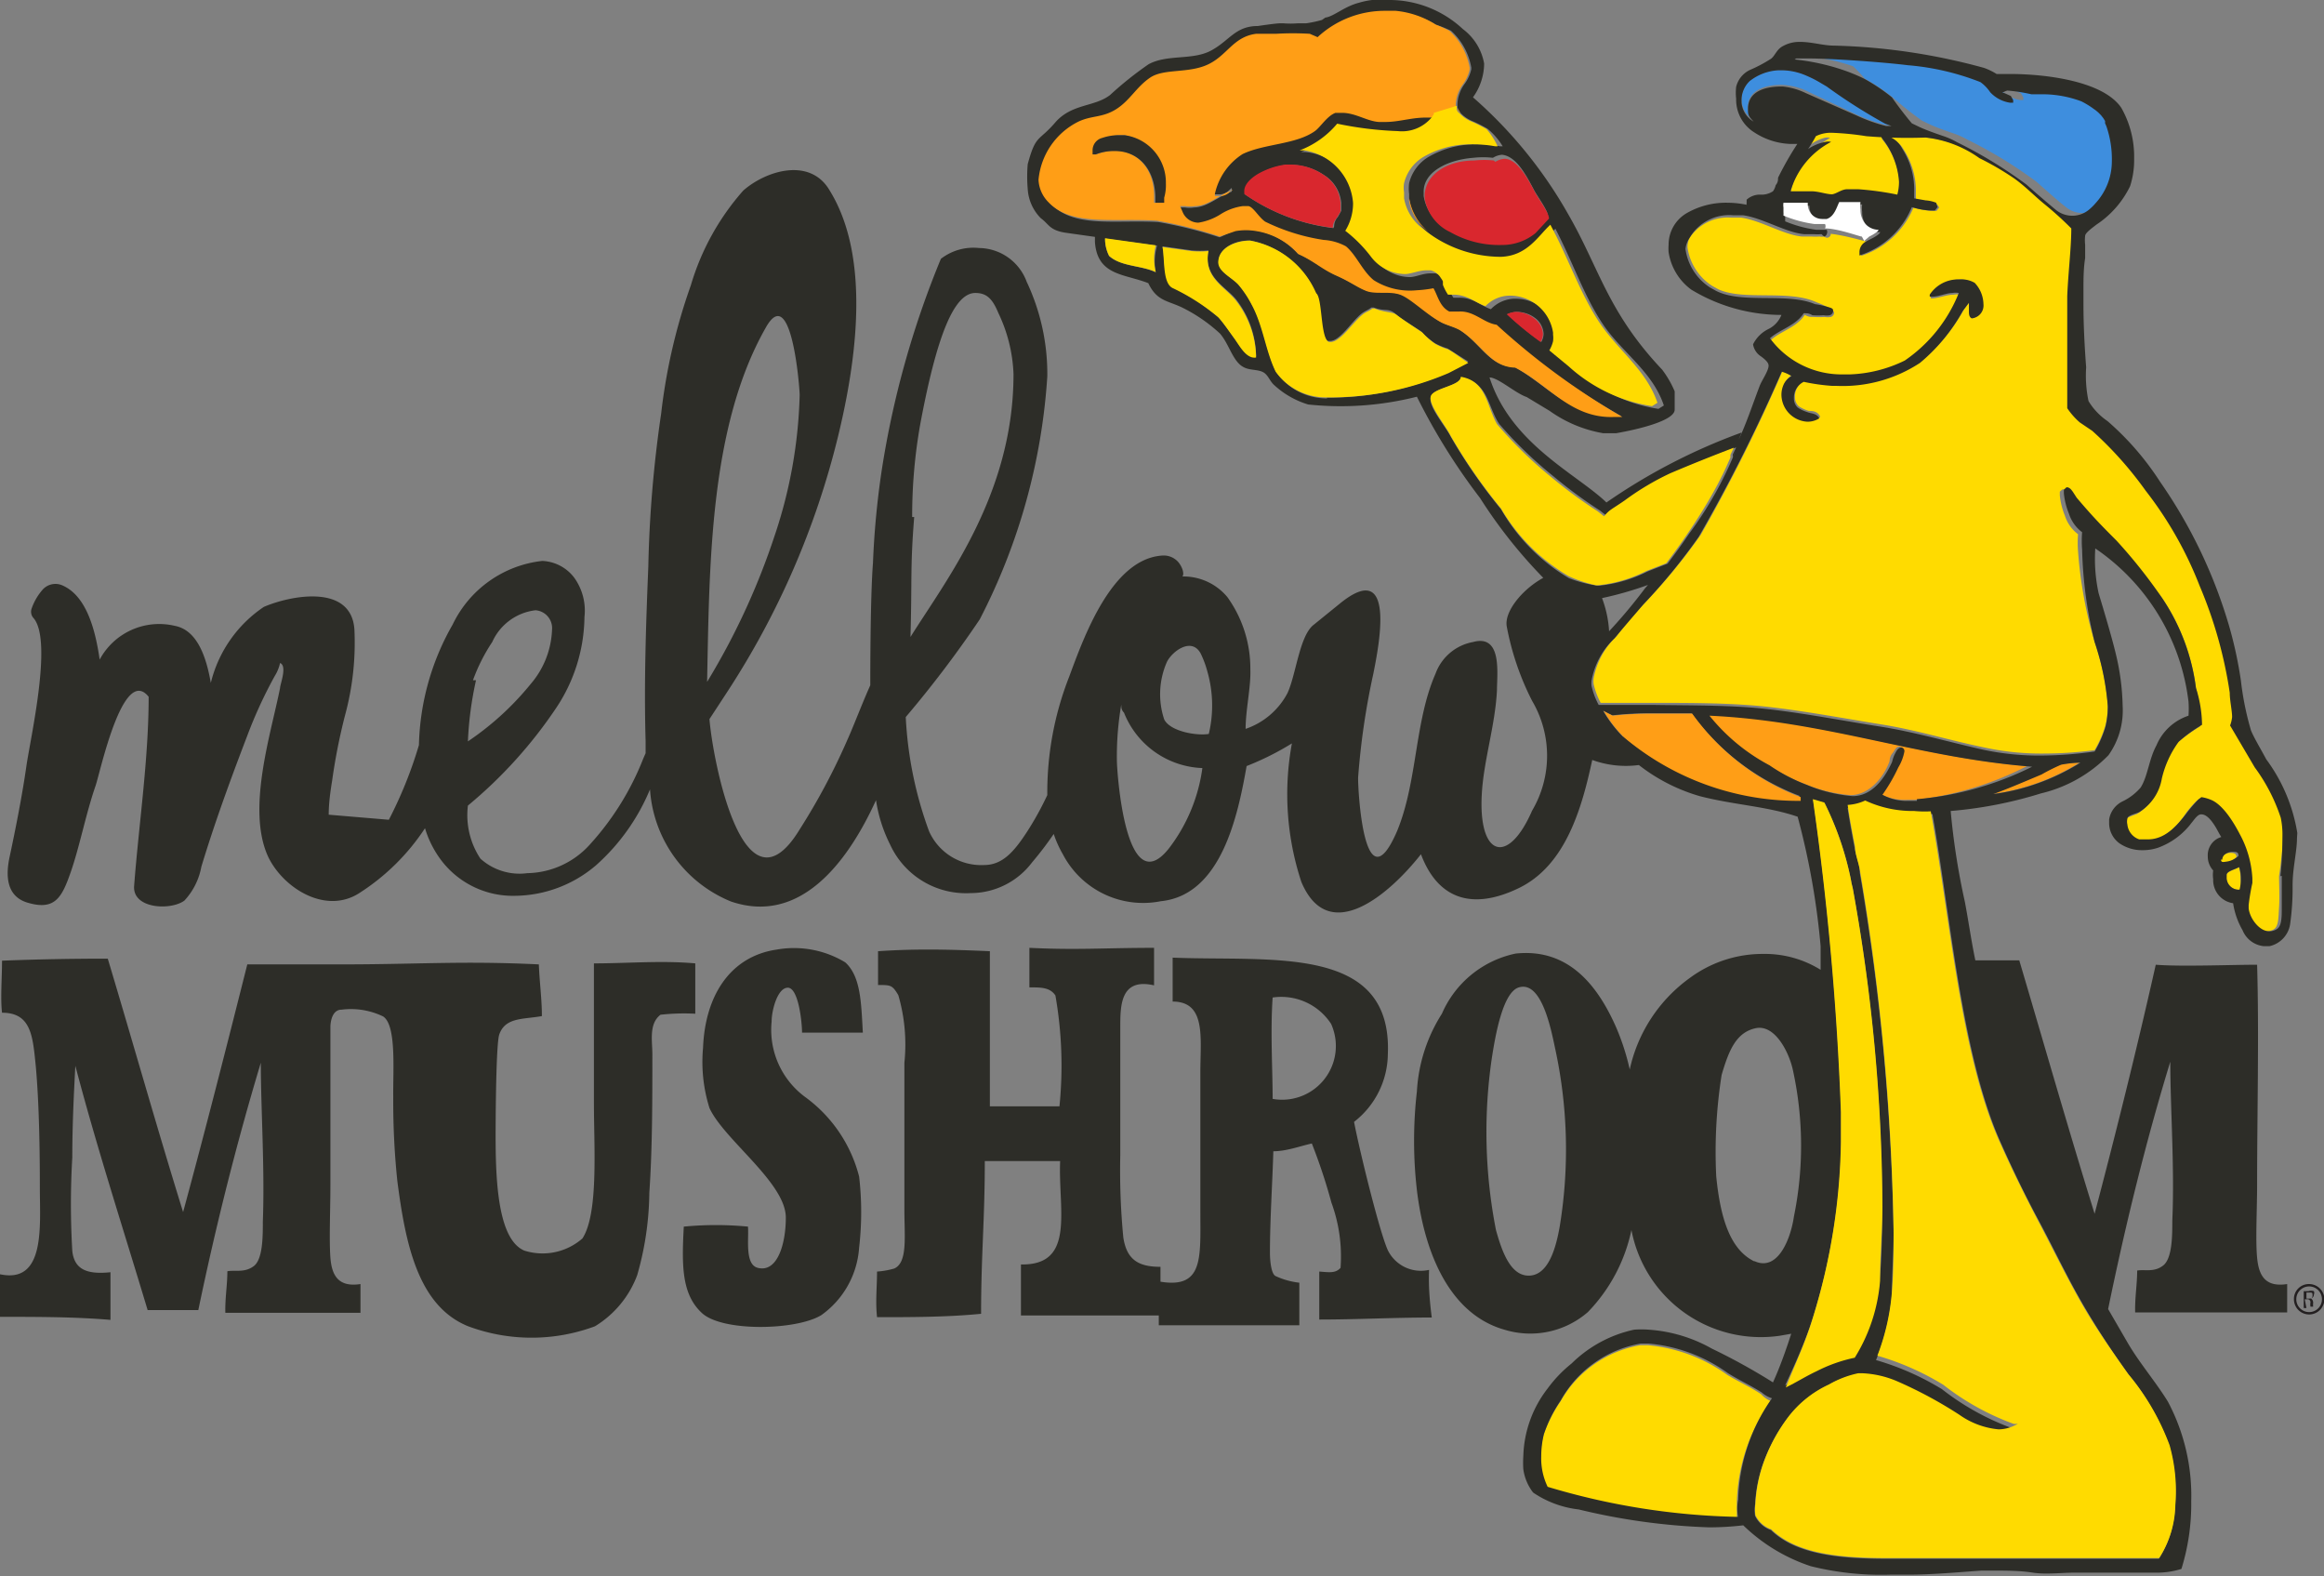 <?xml version="1.0" encoding="UTF-8"?> <svg xmlns="http://www.w3.org/2000/svg" viewBox="0 0 68.79 46.65"><rect x="0" y="0" width="68.79" height="46.65" fill="#808080" stroke="none"/><defs><style>.cls-1{fill:none;}.cls-2{fill:#2d2d28;}.cls-3{fill:#ff9e16;}.cls-4{fill:#ffdb00;}.cls-5{fill:#3e8ede;}.cls-6{fill:#fff;}.cls-7{fill:#d9272e;}.cls-8{fill:#231f20;}</style></defs><title>Asset 1</title><g id="Layer_2" data-name="Layer 2"><g id="Nav_Menu" data-name="Nav Menu"><path class="cls-1" d="M47.32,17.34h0a4.1,4.1,0,0,0,1.42-.42A4.11,4.11,0,0,1,47.32,17.34Z"></path><path class="cls-1" d="M37.77,11c-.3-.62-.36-1.37-.72-2C37.41,9.64,37.47,10.4,37.77,11Z"></path><path class="cls-1" d="M37.05,9a3.08,3.08,0,0,0-.39-.58A3.1,3.1,0,0,1,37.05,9Z"></path><path class="cls-1" d="M48.78,17.31a10.2,10.2,0,0,1-1.36.39,3.31,3.31,0,0,1,.21,1A15.39,15.39,0,0,0,48.7,17.4Z"></path><path class="cls-1" d="M46,10.47l.58.46L46,10.46Z"></path><path class="cls-1" d="M51.26,13.52l.1-.21,0,0h0l0,0Z"></path><path class="cls-1" d="M50.75,14.56c-.21.38-.47.79-.77,1.24a11,11,0,0,0,1.34-2.38l-.08.18,0-.08h0l0,.08C51.08,13.93,50.91,14.26,50.75,14.56Z"></path><path class="cls-1" d="M48.74,16.91l.59-.23q.35-.46.64-.89-.29.43-.64.89Z"></path><path class="cls-1" d="M41.7,5.74s0,0,0,0v0s0,0,0,0V5.73a1.22,1.22,0,0,1,0-.32.79.79,0,0,0,0,.27Z"></path><path class="cls-1" d="M15.72,20.25a2.61,2.61,0,0,0,.63-1.6.53.53,0,0,0-.49-.58,1.61,1.61,0,0,0-1.28.94,5.25,5.25,0,0,0-.49,1.12,10.29,10.29,0,0,0-.23,1.82A8.5,8.5,0,0,0,15.72,20.25Z"></path><path class="cls-1" d="M30,11.07a4.57,4.57,0,0,0-.42-1.81c-.17-.41-.34-.59-.68-.59-.58,0-1.14,1.25-1.63,3.88a15.49,15.49,0,0,0-.24,2.75c-.11,1.51-.05,1.76-.08,3.54C28,17.16,30.07,14.62,30,11.07Z"></path><path class="cls-1" d="M37.64,29.57c0,.93,0,2.1,0,3a1.59,1.59,0,0,0,1.7-2.17A1.76,1.76,0,0,0,37.64,29.57Z"></path><path class="cls-1" d="M45,29.22c-.49.15-.7,1.45-.8,2.08a15.05,15.05,0,0,0,.12,5.1c.14.64.43,1.38,1,1.35s.78-.83.89-1.47A14.06,14.06,0,0,0,46.08,31C46,30.45,45.68,29,45,29.22Z"></path><path class="cls-1" d="M42.77,8.33l.08.14,0,.06,0-.1A.4.4,0,0,0,42.77,8.33Z"></path><path class="cls-1" d="M23.68,11.69c0-.22-.25-3.36-1-2C21,12.62,21,16.71,21,20.17a20.91,20.91,0,0,0,2-4.33A14.1,14.1,0,0,0,23.68,11.69Z"></path><path class="cls-1" d="M35.56,19.34c-.27-.5-.86-.07-1,.25a2.37,2.37,0,0,0-.08,1.7c.18.36,1,.49,1.32.43a3.64,3.64,0,0,0,0-1.84A2.92,2.92,0,0,0,35.56,19.34Z"></path><path class="cls-1" d="M33.27,21.09c0-.08-.06-.16-.08-.24a9,9,0,0,0-.13,1.67c0,.25.24,4.21,1.53,2.6a5,5,0,0,0,1-2.39A2.6,2.6,0,0,1,33.27,21.09Z"></path><path class="cls-1" d="M61.86,16.14h0Z"></path><path class="cls-1" d="M47.53,20.85h0Z"></path><path class="cls-1" d="M55.18,7.13,55.33,7a1.21,1.21,0,0,0,.23-.14,1.21,1.21,0,0,1-.23.14Z"></path><path class="cls-1" d="M53,31.7c-.13-.52-.5-1.39-1.11-1.24s-.76.67-1,1.38a14.67,14.67,0,0,0-.16,3c.11,1.33.44,2.19,1.13,2.52s1-.63,1.17-1.34A10.46,10.46,0,0,0,53,31.7Z"></path><path class="cls-2" d="M42.3,37.58A1.09,1.09,0,0,1,41.08,37c-.25-.55-.85-3-1-3.8a2.57,2.57,0,0,0,1-2c.14-3.27-3.45-2.74-6.37-2.86,0,.42,0,.79,0,1.3,1,0,.82,1.08.82,2.09,0,1.35,0,2.75,0,4.12s.1,2.29-1.18,2.08c0-.15,0-.29,0-.44-.64,0-1-.2-1.1-.87a20.62,20.62,0,0,1-.09-2.43c0-1.14,0-2.87,0-3.78,0-.65,0-1.48,1-1.25,0-.44,0-.69,0-1.11-1.45,0-2.28.07-3.69,0v1.17c.35,0,.61,0,.77.24a12,12,0,0,1,.12,3.28c-.66,0-1.41,0-2.06,0,0-1.31,0-3.33,0-4.59-1.12-.05-2.15-.08-3.31,0v1c.38,0,.42,0,.6.3a5.22,5.22,0,0,1,.18,2c0,2.16,0,3.59,0,4.37s.1,1.54-.3,1.72a2.41,2.41,0,0,1-.51.09c0,.47-.05.87,0,1.35,1,0,2.07,0,3.08-.1,0-1.73.11-2.78.11-4.52h2.23c-.06,1.45.46,3.09-1.16,3.06,0,.39,0,1,0,1.51,1.35,0,2.8,0,4.08,0,0,.1,0,.2,0,.29,1.42,0,2.93,0,4.16,0,0-.51,0-.77,0-1.26a2.27,2.27,0,0,1-.71-.2c-.13-.08-.16-.48-.16-.69,0-1,.08-2.18.1-3,.39,0,.78-.15,1.14-.23a16.62,16.62,0,0,1,.58,1.75,4.63,4.63,0,0,1,.27,1.93c-.15.17-.35.13-.63.11,0,.51,0,.91,0,1.42,1.12,0,2.21-.06,3.33-.06C42.32,38.52,42.28,38.07,42.3,37.58Zm-4.63-5.06c0-.85-.07-2,0-3a1.76,1.76,0,0,1,1.73.78A1.59,1.59,0,0,1,37.67,32.52Z"></path><path class="cls-2" d="M23.84,32.47a2.47,2.47,0,0,1-1-2.24c0-.32.17-1,.48-1s.42,1,.42,1.33c.5,0,1.3,0,1.8,0-.05-.89-.06-1.66-.52-2.08A2.93,2.93,0,0,0,23,28.1c-1.39.2-2.13,1.37-2.19,2.91A4.55,4.55,0,0,0,21,32.79c.43.94,2.27,2.22,2.26,3.25,0,.75-.24,1.63-.83,1.48-.39-.1-.26-.86-.29-1.22a9.93,9.93,0,0,0-1.9,0c-.06,1.14-.07,2,.54,2.56s2.8.51,3.53.06a2.67,2.67,0,0,0,1.12-2,9.08,9.08,0,0,0,0-2.1A4.19,4.19,0,0,0,23.84,32.47Z"></path><path class="cls-2" d="M20.58,30V28.51c-1-.09-2,0-3,0,0,1.33,0,2.6,0,4.14,0,1.3.14,3.26-.34,4a1.79,1.79,0,0,1-1.72.36c-.78-.33-.85-2.05-.85-3.4,0,0,0-2.71.11-3,.18-.51.71-.44,1.26-.54,0-.5-.07-1-.09-1.53-2.28-.11-3.55,0-5.86,0,0,0-2.77,0-2.77,0C6.7,31,6.08,33.44,5.42,35.87c-.77-2.48-1.48-5-2.23-7.5q-1.61,0-3.13.06c0,.52-.05,1.11,0,1.54l0,0c.87,0,.91.7,1,1.59.1,1.12.12,2.5.12,3.61S1.35,38,0,37.71c0,.45,0,.83,0,1.26,1.12,0,2.21,0,3.27.09V37.65c-.68.07-1.07-.07-1.13-.63a23.52,23.52,0,0,1,0-2.77c0-1,.05-1.94.09-2.71.65,2.47,1.42,4.83,2.14,7.23H5.87q.79-3.8,1.85-7.32c0,1.34.12,3.14.06,4.7,0,.44,0,1.12-.27,1.32s-.54.11-.78.15c0,.41-.07.79-.06,1.23,1.38,0,2.59,0,4,0V38c-.65.1-.85-.25-.89-.78s0-1.42,0-2.17c0-1.46,0-3.11,0-4.67h0s0-.5.33-.5a2.19,2.19,0,0,1,1.23.2c.4.26.29,1.59.3,2.39a22.58,22.58,0,0,0,.12,2.47c.24,1.86.61,3.71,2.1,4.31a5.38,5.38,0,0,0,3.75,0,3,3,0,0,0,1.25-1.51,9.11,9.11,0,0,0,.36-2.44c.09-1.3.09-2.74.09-4.1,0-.39-.11-.9.24-1.17A6.28,6.28,0,0,1,20.58,30Z"></path><path class="cls-3" d="M50.53,21.15a5.72,5.72,0,0,0,1.78,1.47,5.22,5.22,0,0,0,1.11.58,4.42,4.42,0,0,0,1.35.33h0c.58,0,1-.56,1.16-1,0,0,0-.14.08-.23s.1-.2.21-.21h0a.11.11,0,0,1,.08.12,1.42,1.42,0,0,1-.18.47,5.2,5.2,0,0,1-.47.81,1.52,1.52,0,0,0,.79.18h.23a9.42,9.42,0,0,0,3.33-1C56.7,22.4,54,21.31,50.53,21.15Z"></path><path class="cls-3" d="M60.39,22.92c-.42.18-1,.43-1.43.58a6.49,6.49,0,0,0,2.59-.93,3.42,3.42,0,0,0-.57.06A5.67,5.67,0,0,0,60.39,22.92Z"></path><path class="cls-4" d="M52.13,41.26c-.31-.21-.65-.36-1-.57a4.72,4.72,0,0,0-2.36-.88h-.22a3.37,3.37,0,0,0-2.37,1.68,4,4,0,0,0-.5,1,2.79,2.79,0,0,0-.08.66,1.94,1.94,0,0,0,.19.9,20.89,20.89,0,0,0,5.62.87h0c0-.16,0-.31,0-.46a5.45,5.45,0,0,1,1-3A.8.8,0,0,1,52.13,41.26Z"></path><path class="cls-4" d="M47.43,20.86h0Z"></path><path class="cls-4" d="M65.9,25.89l0,.11a.36.36,0,0,0,.37.33h.05a1.34,1.34,0,0,0,0-.31,1.2,1.2,0,0,0-.05-.36C66.12,25.75,65.94,25.78,65.9,25.89Z"></path><path class="cls-4" d="M66.2,25.36h0v0c0-.09-.06-.12-.17-.12a.35.35,0,0,0-.21.06.2.2,0,0,0-.1.17v0c0,.07,0,.08.09.08A.65.65,0,0,0,66.2,25.36Z"></path><path class="cls-5" d="M54.95,3.39a4.83,4.83,0,0,0,.87.31l.16,0-.19-.07a16.34,16.34,0,0,1-1.72-1.08l-.17-.1a3.25,3.25,0,0,0-.43-.22,1.85,1.85,0,0,0-.71-.16h-.12a1.5,1.5,0,0,0-.85.32.78.78,0,0,0-.24.6v0a.72.72,0,0,0,.36.56h0c-.15-.17-.17-.21-.17-.38,0-.47.44-.66,1-.66a2,2,0,0,1,.67.15Z"></path><path class="cls-5" d="M55.2,2.33a5.52,5.52,0,0,1,.82.55,10.85,10.85,0,0,0,.87.69l.25.12h0c.2.09.43.17.69.26a2.23,2.23,0,0,1,.4.18,13.21,13.21,0,0,1,2.05,1.25c.44.39.68.6.86.74a.77.77,0,0,0,1,0,1.62,1.62,0,0,0,.2-.2,1.83,1.83,0,0,0,.47-1.2,3,3,0,0,0-.14-1h0a1,1,0,0,0-.06-.15h0l0-.07-.05-.08h0l-.07-.09h0l-.08-.08,0,0-.07-.06h0l-.07-.05,0,0a2.49,2.49,0,0,0-.36-.22,3.28,3.28,0,0,0-1.11-.21h0l-.37,0h0a5.24,5.24,0,0,0-.71-.11h0a.39.39,0,0,0-.15.07h0l.05,0,.2.09.07.12,0,.08-.09,0h0a1,1,0,0,1-.59-.31,1.17,1.17,0,0,0-.29-.3,7.53,7.53,0,0,0-2.15-.5c-.82-.11-2.32-.2-2.93-.2h-.13l-.24,0-.05,0a6.48,6.48,0,0,1,1.43.31A5.07,5.07,0,0,1,55.2,2.33Z"></path><path d="M47.53,20.85h0Z"></path><path d="M47.41,20.86h0Z"></path><path class="cls-4" d="M66.79,22.7l-.73-1.24a1,1,0,0,0,.06-.25c0-.19,0-.49-.07-.72a12.94,12.94,0,0,0-.87-3.16,11.16,11.16,0,0,0-1.6-2.82A10.88,10.88,0,0,0,62,12.75l-.37-.25a2.14,2.14,0,0,1-.37-.42c0-.11-.06-2.45,0-3.32,0-.71.09-1.43.12-2A10.18,10.18,0,0,0,60.52,6c-.3-.25-.58-.54-.9-.76a8.51,8.51,0,0,0-1-.58A3.37,3.37,0,0,0,57,4.07a14.63,14.63,0,0,1-1.72-.15,8.37,8.37,0,0,0-1-.1,1,1,0,0,0-.49.1,4,4,0,0,1-.23.38A1.33,1.33,0,0,1,54,4.08a.33.33,0,0,1,.17,0l.06,0-.06,0A2.4,2.4,0,0,0,53,5.7h.11l.5,0h0c.22,0,.45.1.62.09h0c.14,0,.28-.11.45-.15l.32,0a8.68,8.68,0,0,1,1.18.17,1.44,1.44,0,0,0,.05-.38,2.29,2.29,0,0,0-.52-1.31l0-.07h.08a.74.74,0,0,1,.56.38,2.25,2.25,0,0,1,.36,1.28c0,.07,0,.13,0,.2l.34.06a1,1,0,0,1,.29.08l.06.09h0l-.08.1-.14,0a2.2,2.2,0,0,1-.54-.1,2.51,2.51,0,0,1-1.55,1.43h0v0l0-.11a.35.35,0,0,1,.19-.3s-.69-.2-1.09-.24A.11.11,0,0,1,54,7a.36.36,0,0,1-.14,0,1.77,1.77,0,0,1-.24,0h-.28c-.55-.05-1.22-.48-1.81-.56l-.3,0A1.35,1.35,0,0,0,50,7.06a.68.68,0,0,0-.05.26,1.62,1.62,0,0,0,.73,1.14l.18.1c.76.35,2.09,0,2.92.39a2.69,2.69,0,0,1,.44.21s.07.05.07.1h0a.14.14,0,0,1-.1.12.5.5,0,0,1-.18,0,2.5,2.5,0,0,1-.33,0c-.1,0-.14,0-.26-.06-.24.37-.71.48-1,.74a2.64,2.64,0,0,0,2.15,1.07h.21a4,4,0,0,0,1.63-.41,4.39,4.39,0,0,0,1.6-2,.47.47,0,0,0-.18,0c-.19,0-.41.09-.61.11h-.07l0-.06A1,1,0,0,1,58,8.27a.77.77,0,0,1,.41.11h0a.94.94,0,0,1,.26.63.38.38,0,0,1-.28.41h0c-.07,0-.08-.13-.08-.21s0-.15,0-.21V8.92h0l-.18.24a5.41,5.41,0,0,1-1.27,1.54l0,0a4.16,4.16,0,0,1-2.46.68h-.13a5.89,5.89,0,0,1-.85-.12.52.52,0,0,0-.29.48.37.37,0,0,0,.11.28,1.09,1.09,0,0,0,.3.14c.09,0,.27,0,.34.18v0l0,0a.64.64,0,0,1-.35.1.81.81,0,0,1-.77-.8.73.73,0,0,1,.08-.33.58.58,0,0,1,.22-.22,1.21,1.21,0,0,0-.29-.13,48.93,48.93,0,0,1-2.43,4.87,17.63,17.63,0,0,1-1.64,2c-.28.3-.57.62-.85,1a2.28,2.28,0,0,0-.68,1.25.73.73,0,0,0,0,.16,2.2,2.2,0,0,0,.21.56h.43c.36,0,.7,0,1.06,0h.09c1.12,0,2.37,0,3.47.13s2.21.34,3.27.51,2,.47,3.08.69a7.89,7.89,0,0,0,1.69.17A11.8,11.8,0,0,0,62,22.2a3.21,3.21,0,0,0,.32-.73,2.48,2.48,0,0,0,.07-.61A7.76,7.76,0,0,0,62,19a12.64,12.64,0,0,1-.49-2.68,3.29,3.29,0,0,1,0-.51,1.11,1.11,0,0,1-.39-.55,2.14,2.14,0,0,1-.15-.6l0-.11.08-.07h0c.08,0,.13.08.19.14l.11.17c.46.54.67.75,1.18,1.27A15.35,15.35,0,0,1,64,17.7,6.15,6.15,0,0,1,65,20.36a3.7,3.7,0,0,1,.12,1.14v0h0a4.39,4.39,0,0,0-.69.5,3,3,0,0,0-.5,1.09,1.45,1.45,0,0,1-.68,1c-.16.06-.3.1-.34.19a.37.37,0,0,0,0,.17.52.52,0,0,0,.35.44l.24,0c.58,0,1-.51,1.22-.85,0,0,.18-.23.29-.33l.09-.07h0a1.19,1.19,0,0,1,.33.1c.36.14.67.7.81,1A3.07,3.07,0,0,1,66.59,26v.13a6.36,6.36,0,0,0-.11.65v.1c0,.29.3.68.61.68a.43.43,0,0,0,.2-.05c.16-.08.15-.35.17-.66s0-.67,0-.93a11.37,11.37,0,0,0,.12-1.22,2.41,2.41,0,0,0-.05-.52A5.28,5.28,0,0,0,66.79,22.7Z"></path><path class="cls-2" d="M68,24.65a5,5,0,0,0-.92-2.18c-.13-.25-.35-.61-.45-.85a8.7,8.7,0,0,1-.3-1.48A12.41,12.41,0,0,0,66,18.59a14.65,14.65,0,0,0-2.06-4.33,8.39,8.39,0,0,0-1.56-1.8,1.91,1.91,0,0,1-.56-.59,3.65,3.65,0,0,1-.07-1c-.05-.65-.08-1.29-.08-1.84,0-.18,0-.36,0-.54s0-.55.05-.85c0-.05,0-.11,0-.17s0-.16,0-.23a1.09,1.09,0,0,1,0-.26c0-.09.23-.25.33-.33a2.85,2.85,0,0,0,1-1.14,2.49,2.49,0,0,0,.12-.81,2.92,2.92,0,0,0-.38-1.51c-.55-.81-2.3-1-3.28-1H59.1a1.92,1.92,0,0,0-.37-.18,18.36,18.36,0,0,0-4.44-.66c-.32,0-.66-.11-1-.11a1,1,0,0,0-.56.15c-.15.1-.2.27-.31.35a4.2,4.2,0,0,1-.6.32.75.75,0,0,0-.43.51,1.48,1.48,0,0,0,0,.35,1.14,1.14,0,0,0,.54,1A2.08,2.08,0,0,0,53,4.26h.2a9.41,9.41,0,0,0-.57,1c0,.06,0,.14-.07.22a.49.49,0,0,1-.08.18.61.61,0,0,1-.37.1.58.58,0,0,0-.41.15V6a.17.17,0,0,0,0,.06A2.88,2.88,0,0,0,51.14,6a2.32,2.32,0,0,0-1.2.3,1.08,1.08,0,0,0-.55.95,1.41,1.41,0,0,0,0,.21,1.69,1.69,0,0,0,.67,1.11,5.16,5.16,0,0,0,2.67.75.79.79,0,0,1-.37.41,1,1,0,0,0-.47.46h0a.52.52,0,0,0,.24.36c.12.09.22.18.22.27h0c0,.15-.19.42-.26.59-.21.55-.4,1.13-.63,1.61l.09-.22a17.49,17.49,0,0,0-4,2.07c-.87-.84-2.83-1.73-3.46-3.7.25,0,.77.47,1.1.58l.68.41a3.84,3.84,0,0,0,1.58.66c.11,0,.28,0,.39,0,.69-.12,1.74-.38,1.73-.7,0-.08,0-.16,0-.54a3,3,0,0,0-.37-.64c-1.61-1.7-1.86-3-2.77-4.58a13.23,13.23,0,0,0-2.83-3.48,1.73,1.73,0,0,0,.33-1A1.63,1.63,0,0,0,43.3.86,3.19,3.19,0,0,0,41.16,0a2.29,2.29,0,0,0-.93.08c-.44.11-.75.41-1,.44l-.1.07a3.51,3.51,0,0,1-.47.1l0,0,0,0-.25,0a2.72,2.72,0,0,1-.42,0h-.1c-.13,0-.66.08-.66.08-.67,0-.84.44-1.39.73S34.56,1.6,34,1.9a10.33,10.33,0,0,0-1.14.91c-.46.36-1.14.25-1.63.82s-.57.34-.81,1.23a4.35,4.35,0,0,0,0,.73,1.34,1.34,0,0,0,.39.87c.24.17.25.36.75.43l.85.12s0,.1,0,.15c.07,1,.87.94,1.58,1.22.25.53.56.51,1,.72a4.72,4.72,0,0,1,1.12.77c.28.32.38.84.71,1,.17.09.4.06.56.14s.2.27.34.39a2.59,2.59,0,0,0,1,.57,9.18,9.18,0,0,0,3.22-.23,18.44,18.44,0,0,0,1.87,3,14.55,14.55,0,0,0,1.87,2.36c-.62.34-1.16,1-1.08,1.44a8.1,8.1,0,0,0,.75,2.2,3.2,3.2,0,0,1,0,3.25c-.71,1.63-1.59,1.37-1.49-.47.05-1,.4-2.05.45-3.1,0-.49.16-1.66-.71-1.42a1.46,1.46,0,0,0-1.11.94c-.62,1.41-.53,3.17-1.13,4.64-1,2.33-1.17-1.31-1.16-1.57a21.81,21.81,0,0,1,.45-3.07c.15-.76.71-3.47-1-2.07l-.79.64c-.4.35-.5,1.46-.75,2a2.2,2.2,0,0,1-1.24,1.06c0-.57.16-1.24.14-1.76a3.62,3.62,0,0,0-.68-2.14A1.69,1.69,0,0,0,35,17.06h0c.06-.08,0-.27-.11-.41a.57.57,0,0,0-.47-.21c-1.51.08-2.34,2.42-2.77,3.58A9.36,9.36,0,0,0,31,23.53a9.11,9.11,0,0,1-.59,1.07c-.42.65-.76,1-1.29,1a1.69,1.69,0,0,1-1.62-1,11.4,11.4,0,0,1-.69-3.38A32.51,32.51,0,0,0,29,18.33a18.15,18.15,0,0,0,2-7.19,6.38,6.38,0,0,0-.61-2.8,1.52,1.52,0,0,0-1.41-1,1.57,1.57,0,0,0-1.13.32,27.25,27.25,0,0,0-1.75,6.25,25,25,0,0,0-.26,2.75c-.08,1-.08,3.32-.08,3.62-.23.51-.49,1.2-.68,1.62a19.11,19.11,0,0,1-1.4,2.63C22,27.31,21.09,22.44,21,21.28l.19-.29.34-.52a24.37,24.37,0,0,0,3.27-7.53c.53-2.17,1-5.29-.24-7.3-.58-1-1.89-.59-2.56,0a7.37,7.37,0,0,0-1.55,2.8,17.13,17.13,0,0,0-.88,3.8,36.1,36.1,0,0,0-.38,4.52c-.07,1.73-.13,3.44-.08,5.17,0,.12,0,.24,0,.36l-.07.16a8.23,8.23,0,0,1-1.56,2.52,2.55,2.55,0,0,1-1.87.87,1.73,1.73,0,0,1-1.39-.43,2.33,2.33,0,0,1-.37-1.57,13.52,13.52,0,0,0,2.62-2.9,4.94,4.94,0,0,0,.83-2.68A1.67,1.67,0,0,0,17,17.1a1.25,1.25,0,0,0-.95-.5,3.35,3.35,0,0,0-2.65,1.88,7.52,7.52,0,0,0-1,3.57,12.53,12.53,0,0,1-.89,2.21l-1.78-.15c0-.34.05-.69.1-1a17.47,17.47,0,0,1,.38-1.93,8.2,8.2,0,0,0,.28-2.56c-.1-1.35-1.89-1-2.68-.66a3.79,3.79,0,0,0-1.57,2.25c-.14-.81-.42-1.57-1.07-1.69a2,2,0,0,0-2.22,1c-.13-.91-.4-1.88-1.09-2.19a.51.51,0,0,0-.58.1A1.66,1.66,0,0,0,.94,18,.28.28,0,0,0,1,18.3c.56.68-.1,3.54-.22,4.38s-.31,1.81-.5,2.7c-.11.53-.1,1.16.56,1.34.8.23,1-.18,1.26-.93s.44-1.7.73-2.54c.14-.41.81-3.58,1.57-2.63h0c0,1.85-.29,3.76-.43,5.6-.05.68,1.09.73,1.49.43a2,2,0,0,0,.5-1c.4-1.32.87-2.6,1.36-3.88a13.4,13.4,0,0,1,.81-1.76,1.22,1.22,0,0,0,.16-.39l0,0c.22.09,0,.63,0,.74-.27,1.36-1,3.6-.35,5,.45.93,1.71,1.72,2.71,1.06a6.53,6.53,0,0,0,1.93-1.91,3,3,0,0,0,.52,1,2.66,2.66,0,0,0,2.15,1,3.74,3.74,0,0,0,2.4-.91,6.16,6.16,0,0,0,1.59-2.24,3.86,3.86,0,0,0,2.4,3.32c2,.68,3.41-1.07,4.29-3A4.35,4.35,0,0,0,26.35,25a2.47,2.47,0,0,0,2.38,1.43,2.28,2.28,0,0,0,1.82-.91,9.83,9.83,0,0,0,.64-.84,3.22,3.22,0,0,0,.27.6,2.68,2.68,0,0,0,2.9,1.39c1.79-.18,2.28-2.53,2.54-4A8.3,8.3,0,0,0,38.24,22a8.28,8.28,0,0,0,.28,4.1c.8,1.9,2.58.4,3.54-.82.5,1.33,1.52,1.67,2.9,1s1.86-2.35,2.17-3.79a2.91,2.91,0,0,0,1.38.15,5.33,5.33,0,0,0,1.8.92c1,.26,2,.3,2.9.61A22.19,22.19,0,0,1,53.89,28c0,.21,0,.45,0,.7a3.13,3.13,0,0,0-1.7-.47,3.63,3.63,0,0,0-2.17.71,4.52,4.52,0,0,0-1.78,2.71,6.94,6.94,0,0,0-.43-1.31c-.52-1.15-1.37-2.29-2.95-2.12A3.06,3.06,0,0,0,42.68,30a4.76,4.76,0,0,0-.74,2.3,12.78,12.78,0,0,0,0,2.92c.23,1.92,1,3.68,2.59,4.13A2.6,2.6,0,0,0,47,38.83a4.94,4.94,0,0,0,1.29-2.43,3.9,3.9,0,0,0,4.39,3.13l.34-.06c-.16.5-.34,1-.54,1.44a18.25,18.25,0,0,0-1.81-1,4.4,4.4,0,0,0-1.87-.56,2.76,2.76,0,0,0-.43,0,3.76,3.76,0,0,0-1.85,1,3.86,3.86,0,0,0-.71.74,3.41,3.41,0,0,0-.72,2,3,3,0,0,0,0,.39,1.45,1.45,0,0,0,.29.69,3,3,0,0,0,1.35.5,18.94,18.94,0,0,0,3.87.53,8.83,8.83,0,0,0,1-.06,5.22,5.22,0,0,0,2,1.21,8.62,8.62,0,0,0,2.34.25h.54c.71,0,1.46-.07,2.17-.12H59c.38,0,.78,0,1.17.06s.84,0,1.26,0h2.34a2.44,2.44,0,0,0,.8-.11h0v0a6.46,6.46,0,0,0,.29-2,5.94,5.94,0,0,0-.69-2.95c-.37-.6-.84-1.14-1.19-1.74l-.58-1h0c.52-2.53,1.13-5,1.84-7.32,0,1.34.13,3.14.06,4.7,0,.44,0,1.12-.27,1.33s-.54.11-.77.15c0,.41-.07.79-.06,1.24,1.38,0,3.13,0,4.5,0V38c-.65.1-.84-.25-.89-.78s0-1.42,0-2.17c0-2.05.06-4.48,0-6.5-.77,0-2.25.06-3,0C63.26,31,62.64,33.49,62,35.92c-.77-2.48-1.49-5-2.23-7.5H58.47c-.12-.57-.2-1.15-.31-1.73A21.11,21.11,0,0,1,57.74,24a12.37,12.37,0,0,0,2.67-.52,4.12,4.12,0,0,0,2-1.13,2.28,2.28,0,0,0,.42-1.46,7.06,7.06,0,0,0-.21-1.57c-.11-.46-.36-1.3-.5-1.76a4.77,4.77,0,0,1-.1-1.33,6.41,6.41,0,0,1,2.76,4.54,3.18,3.18,0,0,1,0,.41,1.56,1.56,0,0,0-.95.88c-.22.4-.26.93-.47,1.25a1.66,1.66,0,0,1-.52.4.72.72,0,0,0-.41.54v.09a.74.74,0,0,0,.31.62,1.18,1.18,0,0,0,.69.2,1.43,1.43,0,0,0,.44-.07,2.16,2.16,0,0,0,1-.74c.07-.08.18-.26.29-.25h0c.13,0,.25.12.36.28s.16.29.23.39a.56.56,0,0,0-.4.57.61.61,0,0,0,.16.42.94.94,0,0,0,0,.26.69.69,0,0,0,.59.71,2.26,2.26,0,0,0,.28.8A.76.76,0,0,0,67,28l.18,0a.79.79,0,0,0,.61-.67,7.56,7.56,0,0,0,.07-1.13c0-.51.13-1,.13-1.39Zm-41-9.35a15.49,15.49,0,0,1,.24-2.75c.49-2.62,1-3.88,1.63-3.88.34,0,.51.18.68.59A4.57,4.57,0,0,1,30,11.07c0,3.56-2,6.1-3.05,7.78C27,17.06,26.94,16.81,27.06,15.3Zm-13,4.83A5.25,5.25,0,0,1,14.57,19a1.61,1.61,0,0,1,1.28-.94.53.53,0,0,1,.49.58,2.61,2.61,0,0,1-.63,1.6,8.5,8.5,0,0,1-1.86,1.7A10.29,10.29,0,0,1,14.09,20.13ZM22.67,9.69c.76-1.35,1,1.79,1,2a14.1,14.1,0,0,1-.74,4.16,20.91,20.91,0,0,1-2,4.33C21,16.71,21,12.62,22.67,9.69ZM34.59,25.12c-1.29,1.6-1.53-2.35-1.53-2.6a9,9,0,0,1,.13-1.67c0,.08,0,.16.08.24a2.6,2.6,0,0,0,2.32,1.64A5,5,0,0,1,34.59,25.12Zm1.19-3.4c-.35.06-1.14-.07-1.32-.43a2.37,2.37,0,0,1,.08-1.7c.15-.31.73-.75,1-.25a2.92,2.92,0,0,1,.2.54A3.64,3.64,0,0,1,35.78,21.72ZM46.17,36.28c-.11.64-.33,1.44-.89,1.47s-.82-.7-1-1.35a15.05,15.05,0,0,1-.12-5.1c.1-.64.32-1.94.8-2.08.67-.2.95,1.23,1.07,1.8A14.06,14.06,0,0,1,46.17,36.28Zm7-34.55.24,0h.13c.61,0,2.12.1,2.93.2a7.53,7.53,0,0,1,2.15.5,1.17,1.17,0,0,1,.29.3,1,1,0,0,0,.59.31h0l.09,0,0-.08-.07-.12-.2-.09-.05,0h0a.39.39,0,0,1,.15-.07h0a5.24,5.24,0,0,1,.71.11h0l.37,0h0a3.28,3.28,0,0,1,1.11.21,2.49,2.49,0,0,1,.36.22l0,0,.07.05h0l.07.06,0,0,.08.08h0l.07.09h0l.05.08,0,.07h0a1,1,0,0,1,.06.15h0a3,3,0,0,1,.14,1,1.83,1.83,0,0,1-.47,1.2,1.62,1.62,0,0,1-.2.2.77.77,0,0,1-1,0c-.18-.15-.42-.35-.86-.74a13.21,13.21,0,0,0-2.05-1.25,2.23,2.23,0,0,0-.4-.18c-.26-.09-.49-.17-.69-.26h0l-.25-.12A10.85,10.85,0,0,1,56,2.88a5.52,5.52,0,0,0-.82-.55,5.07,5.07,0,0,0-.63-.26,6.48,6.48,0,0,0-1.43-.31Zm-.43.83c-.58,0-1,.19-1,.66,0,.17,0,.21.17.38h0a.72.72,0,0,1-.36-.56V3a.78.78,0,0,1,.24-.6,1.5,1.5,0,0,1,.85-.32h.12a1.85,1.85,0,0,1,.71.16,3.25,3.25,0,0,1,.43.22l.17.1A16.34,16.34,0,0,0,55.8,3.66l.19.07-.16,0a4.83,4.83,0,0,1-.87-.31l-1.52-.67A2,2,0,0,0,52.76,2.56ZM45.41,5.63c.14.25.41.6.41.77v0l-.4.43a1.56,1.56,0,0,1-1,.35,2.91,2.91,0,0,1-1.52-.38,1.34,1.34,0,0,1-.76-1V5.67c0-.58.7-.94,1.47-1a2.56,2.56,0,0,1,.58,0h0l0,0a.59.59,0,0,1,.27-.09C44.87,4.62,45.16,5.15,45.41,5.63ZM34.21,8.06c-.43-.21-1-.16-1.38-.48a1.11,1.11,0,0,1-.12-.52l1.54.21A1.66,1.66,0,0,0,34.21,8.06ZM31.08,6a1,1,0,0,1-.29-.66A2.14,2.14,0,0,1,32,3.65c.4-.19.77-.16,1.12-.37s.6-.68,1-.93,1.08-.11,1.71-.39.75-.82,1.43-.91l.59,0a8.53,8.53,0,0,1,1,0l.2.09,0,0,0,0a2.92,2.92,0,0,1,2-.78h.3A2.67,2.67,0,0,1,42.5.73a3.77,3.77,0,0,1,.45.18A1.93,1.93,0,0,1,43.55,2v.05a1.18,1.18,0,0,1-.21.45,1.08,1.08,0,0,0-.2.57v.11h0a.42.42,0,0,0,.09.16,1,1,0,0,0,.32.23,4.07,4.07,0,0,1,.48.24,2.07,2.07,0,0,1,.45.52h-.07a3.8,3.8,0,0,0-.74-.06,2.79,2.79,0,0,0-1.38.37,1.25,1.25,0,0,0-.58.78,1.22,1.22,0,0,0,0,.32v.15a1.63,1.63,0,0,0,.56,1,3.64,3.64,0,0,0,2.31.83h0c.78,0,1.1-.62,1.46-.95.52,1,.85,2,1.41,2.83S48.92,11,49.25,12l0,0-.16.1a4.73,4.73,0,0,1-2.47-1.18L46,10.47l0,0a1,1,0,0,0,.13-.28.79.79,0,0,0,0-.2.52.52,0,0,0,0-.06,1.29,1.29,0,0,0-1.32-1.09,1,1,0,0,0-.68.31c-.28-.09-.53-.35-.95-.34l-.16,0a1.49,1.49,0,0,1-.15-.29l0-.06-.08-.14a.49.49,0,0,0-.3-.23h-.15c-.23,0-.44.11-.61.11h0a1.28,1.28,0,0,1-1-.5,4.08,4.08,0,0,0-.77-.78l0,0a1.55,1.55,0,0,0,.23-.78s0,0,0-.05A1.71,1.71,0,0,0,38.65,4.5l-.14,0a2.69,2.69,0,0,0,1.11-.79,10.49,10.49,0,0,0,1.8.22,1.14,1.14,0,0,0,1-.41l0,0,.06-.09h-.28c-.42,0-.76.12-1.16.13H40.8c-.35,0-.71-.28-1.09-.27l-.2,0c-.25.09-.45.43-.61.54-.56.4-1.5.37-2.14.68a1.87,1.87,0,0,0-.82,1.18l0,.06.06,0,.14,0a.4.4,0,0,0,.25-.13l.07-.06h0v.11c-.42.15-.72.46-1.11.47a.87.87,0,0,1-.28,0l-.16,0,.07.16a.51.51,0,0,0,.49.36,1.72,1.72,0,0,0,.66-.25,1.64,1.64,0,0,1,.65-.24l.18,0c.15,0,.29.33.49.46a5.94,5.94,0,0,0,1.73.54,1.58,1.58,0,0,1,.66.19c.32.23.48.69.82,1a2,2,0,0,0,1.27.3,3.58,3.58,0,0,0,.5-.06c.13.21.18.54.47.69h.05l.23,0c.45,0,.74.34,1.12.39A21.44,21.44,0,0,0,48,12.32l-.24,0c-1.27,0-2-.95-2.93-1.46h0c-.74,0-1-.71-1.64-1.11-.18-.1-.41-.14-.57-.24-.43-.24-.79-.69-1.2-.81s-.74,0-1-.11-.58-.32-.88-.45-.65-.43-1.13-.64a2.11,2.11,0,0,0-1.24-.68,1.78,1.78,0,0,0-.62,0c-.2.07-.42.21-.46.2a12.93,12.93,0,0,0-1.81-.45C32.95,6.5,31.76,6.76,31.08,6ZM45.69,9.87a.47.47,0,0,1-.07.25,9.54,9.54,0,0,1-1-.82.69.69,0,0,1,.27-.07.9.9,0,0,1,.56.19A.62.62,0,0,1,45.69,9.87ZM39.47,6.75a5.79,5.79,0,0,1-2.62-1V5.68c0-.18.15-.37.4-.52a2.26,2.26,0,0,1,.82-.28h.12a1.76,1.76,0,0,1,1,.3A1.08,1.08,0,0,1,39.7,6l0,.24-.1.18a.42.42,0,0,0-.11.28ZM36.53,10c-.16-.22-.32-.46-.47-.62A6.23,6.23,0,0,0,34.7,8.5c-.25-.16-.22-.84-.29-1.21l.86.12a2.75,2.75,0,0,0,.5,0c-.16.81.53,1.07.84,1.48a2.8,2.8,0,0,1,.57,1.65C36.89,10.61,36.73,10.26,36.53,10Zm2.75,1.79A1.82,1.82,0,0,1,37.77,11c-.3-.62-.36-1.37-.72-2a3.1,3.1,0,0,0-.39-.58c-.2-.22-.59-.38-.59-.66,0-.46.56-.66.94-.64a2.65,2.65,0,0,1,1.92,1.53c.19.14.12,1.36.38,1.44h.06c.29,0,.63-.56.92-.8.11-.09.22-.12.3-.19l.07,0c.33.13.43,0,.65.19s.4.28.76.52a2.13,2.13,0,0,0,.39.34,2,2,0,0,0,.38.16l.13.08.49.31-.58.32A8.93,8.93,0,0,1,39.28,11.77Zm5.15,3.28a15.93,15.93,0,0,1-1.49-2.15c-.16-.32-.67-.89-.59-1.17s.86-.32.89-.58c.81.12.79.87,1.14,1.38A12.25,12.25,0,0,0,46,14.11a13.78,13.78,0,0,0,1.36,1l.19.15c.16-.2.21-.21.61-.47A7.89,7.89,0,0,1,49.5,14c.61-.26,1.25-.52,1.89-.76h0l0,0-.1.21h0l0,.08.08-.18A11,11,0,0,1,50,15.79q-.29.43-.64.89l-.59.23a4.1,4.1,0,0,1-1.42.42h-.07a3.77,3.77,0,0,1-.84-.22A5.58,5.58,0,0,1,44.42,15.05Zm3.2,3.63a3.31,3.31,0,0,0-.21-1,10.2,10.2,0,0,0,1.36-.39l-.08.09A15.39,15.39,0,0,1,47.63,18.68Zm.42,3.11a3.76,3.76,0,0,1-.6-.78c.1.06.22.11.27.14h0a10,10,0,0,1,1.19-.06l1.16,0a7,7,0,0,0,3.19,2.44s0,.07,0,.11A8,8,0,0,1,48.05,21.79Zm3.88,15.52c-.68-.33-1-1.19-1.13-2.52a14.67,14.67,0,0,1,.16-3c.21-.71.42-1.25,1-1.38s1,.72,1.11,1.24A10.46,10.46,0,0,1,53.1,36C53,36.69,52.61,37.64,51.93,37.32ZM53.66,39a18.4,18.4,0,0,0,.84-5.19q0-.44,0-.88a88.21,88.21,0,0,0-.83-9.26l.34.1A9.19,9.19,0,0,1,54.78,26h0v0a1.82,1.82,0,0,0,.05.23,53.58,53.58,0,0,1,.88,9.42c0,.72,0,1.46-.07,2.2h0a5.06,5.06,0,0,1-.75,2.28,4.46,4.46,0,0,0-1.14.39c-.31.16-.6.34-.91.48C53.13,40.37,53.42,39.75,53.66,39Zm-2.22,5.89h0A20.89,20.89,0,0,1,45.81,44a1.94,1.94,0,0,1-.19-.9,2.79,2.79,0,0,1,.08-.66,4,4,0,0,1,.5-1,3.37,3.37,0,0,1,2.37-1.68h.22a4.72,4.72,0,0,1,2.36.88c.34.21.67.36,1,.57a.8.8,0,0,0,.3.17,5.45,5.45,0,0,0-1,3C51.41,44.56,51.42,44.72,51.44,44.87ZM59.17,33.7c.37.84.76,1.65,1.18,2.43s.8,1.59,1.24,2.36S62.52,40,63,40.67a7.13,7.13,0,0,1,1.21,2.12,5,5,0,0,1,.17,1.77,3,3,0,0,1-.48,1.57c-2,0-4,0-6.28,0l-1.72,0c-1.4,0-2.72-.11-3.48-.85h0a.82.82,0,0,1-.47-.42,1.17,1.17,0,0,1,0-.34,4.29,4.29,0,0,1,.28-1.32,5.08,5.08,0,0,1,.71-1.27A3.2,3.2,0,0,1,54.1,41a2.94,2.94,0,0,1,.86-.33h.14a2.93,2.93,0,0,1,1,.23,12.67,12.67,0,0,1,1.86,1,2.38,2.38,0,0,0,1.16.53,1.08,1.08,0,0,0,.46-.11l.11-.05-.12,0a7.6,7.6,0,0,1-2.09-1.16,8,8,0,0,0-1.95-.86A6.73,6.73,0,0,0,56,38.32h0v0c0-.6.05-1.22.05-1.84a70.05,70.05,0,0,0-1-10.65h0c0-.23-.1-.46-.14-.67-.08-.42-.16-.84-.22-1.25a1.43,1.43,0,0,0,.52-.13,3.31,3.31,0,0,0,1.45.31,3.23,3.23,0,0,0,.54,0C57.74,27.15,58.06,31.13,59.17,33.7Zm-2.43-10h-.23a1.52,1.52,0,0,1-.79-.18,5.2,5.2,0,0,0,.47-.81,1.42,1.42,0,0,0,.18-.47.11.11,0,0,0-.08-.12h0c-.11,0-.16.11-.21.21s-.07.21-.08.23c-.21.46-.58,1-1.16,1h0a4.42,4.42,0,0,1-1.35-.33,5.22,5.22,0,0,1-1.11-.58,5.72,5.72,0,0,1-1.78-1.47c3.47.16,6.18,1.25,9.55,1.51A9.42,9.42,0,0,1,56.74,23.65ZM59,23.5c.42-.15,1-.4,1.43-.58a5.67,5.67,0,0,1,.58-.29,3.42,3.42,0,0,1,.57-.06A6.49,6.49,0,0,1,59,23.5Zm6.78,1.94v0a.2.2,0,0,1,.1-.17.35.35,0,0,1,.21-.06c.1,0,.17,0,.17.12v0h0a.65.65,0,0,1-.37.17C65.77,25.52,65.75,25.51,65.74,25.44Zm.55.89h-.05a.36.36,0,0,1-.37-.33l0-.11c0-.11.22-.15.37-.23a1.2,1.2,0,0,1,.05.36A1.34,1.34,0,0,1,66.29,26.33Zm1.21-.41c0,.26,0,.62,0,.93s0,.58-.17.66a.43.43,0,0,1-.2.05c-.3,0-.58-.39-.61-.68v-.1a6.36,6.36,0,0,1,.11-.65V26a3.07,3.07,0,0,0-.37-1.31c-.14-.27-.45-.82-.81-1a1.19,1.19,0,0,0-.33-.1h0l-.09.07c-.1.1-.26.29-.29.33-.27.35-.64.86-1.22.85l-.24,0a.52.52,0,0,1-.35-.44.37.37,0,0,1,0-.17c0-.09.18-.13.34-.19a1.45,1.45,0,0,0,.68-1,3,3,0,0,1,.5-1.09,4.39,4.39,0,0,1,.69-.5h0v0A3.7,3.7,0,0,0,65,20.36,6.15,6.15,0,0,0,64,17.7,15.35,15.35,0,0,0,62.65,16c-.51-.51-.72-.73-1.18-1.27l-.11-.17c-.05-.07-.1-.14-.19-.14h0l-.08.07,0,.11a2.14,2.14,0,0,0,.15.6,1.11,1.11,0,0,0,.39.55,3.29,3.29,0,0,0,0,.51A12.64,12.64,0,0,0,62,19a7.76,7.76,0,0,1,.39,1.9,2.48,2.48,0,0,1-.07.61,3.21,3.21,0,0,1-.32.73,11.8,11.8,0,0,1-1.59.12,7.89,7.89,0,0,1-1.69-.17c-1-.22-2.05-.53-3.08-.69s-2.15-.38-3.27-.51-2.35-.11-3.47-.13h-.09c-.36,0-.7,0-1.06,0h-.43a2.2,2.2,0,0,1-.21-.56.73.73,0,0,1,0-.16,2.28,2.28,0,0,1,.68-1.25c.29-.35.57-.67.85-1a17.63,17.63,0,0,0,1.64-2A48.93,48.93,0,0,0,52.74,11a1.21,1.21,0,0,1,.29.13.58.58,0,0,0-.22.22.73.73,0,0,0-.08.33.81.81,0,0,0,.77.8.64.64,0,0,0,.35-.1l0,0v0c-.07-.15-.25-.14-.34-.18a1.09,1.09,0,0,1-.3-.14.37.37,0,0,1-.11-.28.52.52,0,0,1,.29-.48,5.89,5.89,0,0,0,.85.12h.13a4.16,4.16,0,0,0,2.46-.68l0,0a5.41,5.41,0,0,0,1.27-1.54l.18-.24h0V9c0,.06,0,.14,0,.21s0,.17.08.21h0A.38.38,0,0,0,58.71,9a.94.94,0,0,0-.26-.63h0A.77.77,0,0,0,58,8.27a1,1,0,0,0-.88.45l0,.06h.07c.2,0,.42-.11.61-.11a.47.47,0,0,1,.18,0,4.39,4.39,0,0,1-1.6,2,4,4,0,0,1-1.63.41h-.21a2.64,2.64,0,0,1-2.15-1.07c.29-.26.76-.37,1-.74.11,0,.15,0,.26.06a2.5,2.5,0,0,0,.33,0,.5.5,0,0,0,.18,0,.14.14,0,0,0,.1-.12h0c0-.05,0-.07-.07-.1A2.69,2.69,0,0,0,53.72,9c-.82-.35-2.15,0-2.92-.39l-.18-.1a1.62,1.62,0,0,1-.73-1.14A.68.68,0,0,1,50,7.06a1.35,1.35,0,0,1,1.29-.69l.3,0c.59.08,1.26.51,1.81.56h.28a1.77,1.77,0,0,0,.24,0A.36.36,0,0,0,54,7a.11.11,0,0,0,.07-.07h0a.14.14,0,0,0,0-.13l0,0-.13,0h-.18a3.65,3.65,0,0,1-.92-.25.84.84,0,0,0,0-.11V6.23a.46.46,0,0,1,0-.14c.22,0,.48,0,.72,0v0a.46.46,0,0,0,.12.33.42.42,0,0,0,.3.13l.14,0c.22-.07.29-.32.37-.5l.41,0,.22,0a.85.85,0,0,0,0,.22.64.64,0,0,0,.14.42.53.53,0,0,0,.4.18l-.05.06a1.21,1.21,0,0,1-.23.14l-.15.08h0a.35.35,0,0,0-.19.3l0,.11v0h0a2.51,2.51,0,0,0,1.55-1.43,2.2,2.2,0,0,0,.54.1l.14,0,.08-.1h0L57.31,6A1,1,0,0,0,57,5.93l-.34-.06c0-.07,0-.13,0-.2a2.25,2.25,0,0,0-.36-1.28A.74.74,0,0,0,55.77,4h-.08l0,.07a2.29,2.29,0,0,1,.52,1.31,1.44,1.44,0,0,1-.05.38A8.68,8.68,0,0,0,55,5.6l-.32,0c-.17,0-.31.13-.45.15h0c-.17,0-.4-.09-.62-.09h0l-.5,0H53A2.4,2.4,0,0,1,54.2,4.2l.06,0-.06,0a.33.33,0,0,0-.17,0,1.33,1.33,0,0,0-.51.21,4,4,0,0,0,.23-.38,1,1,0,0,1,.49-.1,8.37,8.37,0,0,1,1,.1A14.63,14.63,0,0,0,57,4.07a3.37,3.37,0,0,1,1.59.61,8.51,8.51,0,0,1,1,.58c.32.22.61.52.9.76a10.18,10.18,0,0,1,.82.74c0,.57-.09,1.29-.12,2,0,.87,0,3.21,0,3.32a2.14,2.14,0,0,0,.37.42l.37.25a10.88,10.88,0,0,1,1.58,1.77,11.16,11.16,0,0,1,1.6,2.82A12.94,12.94,0,0,1,66,20.5c0,.23.07.53.07.72a1,1,0,0,1-.06.25l.73,1.24a5.28,5.28,0,0,1,.77,1.49,2.41,2.41,0,0,1,.05.52A11.37,11.37,0,0,1,67.5,25.93Zm-5.64-9.78h0Z"></path><path class="cls-6" d="M55.18,7.13h0L55.33,7a1.21,1.21,0,0,0,.23-.14l.05-.06a.53.53,0,0,1-.4-.18.64.64,0,0,1-.14-.42.85.85,0,0,1,0-.22l-.22,0-.41,0c-.08.17-.15.43-.37.5l-.14,0a.42.42,0,0,1-.3-.13.46.46,0,0,1-.12-.33V6c-.24,0-.5,0-.72,0a.46.46,0,0,0,0,.14v.13a.84.84,0,0,1,0,.11,3.65,3.65,0,0,0,.92.25h.18l.13,0,0,0a.14.14,0,0,1,0,.13h0c.39,0,1.05.25,1.09.24Z"></path><path class="cls-4" d="M54.9,40.18a5.06,5.06,0,0,0,.75-2.28h0c0-.74.07-1.48.07-2.2a53.58,53.58,0,0,0-.88-9.42,1.82,1.82,0,0,1-.05-.23v0h0A9.19,9.19,0,0,0,54,23.75l-.34-.1a88.21,88.21,0,0,1,.83,9.26q0,.44,0,.88A18.4,18.4,0,0,1,53.66,39c-.23.76-.53,1.38-.8,2.06.31-.15.59-.33.91-.48A4.46,4.46,0,0,1,54.9,40.18Z"></path><path class="cls-3" d="M50.09,21.12l-1.16,0a10,10,0,0,0-1.19.06h0s-.17-.08-.27-.14a3.76,3.76,0,0,0,.6.78,8,8,0,0,0,5.23,1.88s0-.08,0-.11A7,7,0,0,1,50.09,21.12Z"></path><path class="cls-4" d="M56.66,24a3.31,3.31,0,0,1-1.45-.31,1.43,1.43,0,0,1-.52.13c.06.41.14.83.22,1.25,0,.21.1.44.14.67h0a70.05,70.05,0,0,1,1,10.65c0,.62,0,1.24-.05,1.84v0h0a6.73,6.73,0,0,1-.43,1.89,8,8,0,0,1,1.95.86,7.6,7.6,0,0,0,2.09,1.16l.12,0-.11.05a1.08,1.08,0,0,1-.46.11A2.38,2.38,0,0,1,58,41.87a12.67,12.67,0,0,0-1.86-1,2.93,2.93,0,0,0-1-.23H55a2.94,2.94,0,0,0-.86.33,3.2,3.2,0,0,0-1.19.94,5.08,5.08,0,0,0-.71,1.27,4.29,4.29,0,0,0-.28,1.32,1.17,1.17,0,0,0,0,.34.82.82,0,0,0,.47.42h0c.76.74,2.07.85,3.48.85l1.72,0c2.23,0,4.26,0,6.28,0a3,3,0,0,0,.48-1.57,5,5,0,0,0-.17-1.77A7.13,7.13,0,0,0,63,40.67c-.5-.7-1-1.42-1.43-2.18s-.83-1.58-1.24-2.36-.81-1.59-1.18-2.43c-1.12-2.57-1.43-6.55-2-9.69A3.23,3.23,0,0,1,56.66,24Z"></path><path class="cls-4" d="M47.24,17.32h.07a4.11,4.11,0,0,0,1.42-.42l.59-.23q.35-.46.64-.89c.3-.44.56-.86.77-1.24s.33-.63.49-1l0-.08h0l.1-.21,0,0h0c-.63.24-1.28.5-1.89.76a7.89,7.89,0,0,0-1.34.8c-.39.27-.45.27-.61.47l-.19-.15a13.78,13.78,0,0,1-1.36-1,12.25,12.25,0,0,1-1.62-1.58C44,12,44,11.28,43.24,11.15c0,.27-.82.33-.89.58s.43.85.59,1.17a15.93,15.93,0,0,0,1.49,2.15,5.58,5.58,0,0,0,2,2A3.76,3.76,0,0,0,47.24,17.32Z"></path><path class="cls-4" d="M43.46,10.74,43,10.42l-.13-.08a2,2,0,0,1-.38-.16,2.13,2.13,0,0,1-.39-.34c-.36-.24-.63-.42-.76-.52s-.33-.06-.65-.19l-.07,0c-.09.08-.2.1-.3.19-.29.24-.63.78-.92.8h-.06c-.26-.08-.19-1.3-.38-1.44A2.65,2.65,0,0,0,37,7.12c-.37,0-.93.18-.94.64,0,.28.38.44.59.66a3.08,3.08,0,0,1,.39.58c.35.64.42,1.39.72,2a1.82,1.82,0,0,0,1.51.76,8.93,8.93,0,0,0,3.61-.72Z"></path><path class="cls-4" d="M35.77,7.43a2.75,2.75,0,0,1-.5,0l-.86-.12c.07.38,0,1.05.29,1.21a6.23,6.23,0,0,1,1.36.87c.14.15.31.4.47.62s.36.62.65.57a2.8,2.8,0,0,0-.57-1.65C36.3,8.5,35.61,8.24,35.77,7.43Z"></path><path class="cls-4" d="M32.71,7.05a1.11,1.11,0,0,0,.12.52c.34.32.95.28,1.38.48a1.66,1.66,0,0,1,0-.79Z"></path><path class="cls-7" d="M44.87,9.23a.69.69,0,0,0-.27.07,9.54,9.54,0,0,0,1,.82.47.47,0,0,0,.07-.25.62.62,0,0,0-.26-.45A.9.9,0,0,0,44.87,9.23Z"></path><path class="cls-7" d="M39.68,6.26l0-.24a1.08,1.08,0,0,0-.51-.85,1.76,1.76,0,0,0-1-.3h-.12a2.26,2.26,0,0,0-.82.28c-.25.15-.41.34-.4.52v.07a5.79,5.79,0,0,0,2.62,1v0a.42.42,0,0,1,.11-.28Z"></path><path class="cls-7" d="M44.22,4.75h0a2.56,2.56,0,0,0-.58,0c-.77,0-1.42.38-1.47,1v.12a1.34,1.34,0,0,0,.76,1,2.91,2.91,0,0,0,1.52.38,1.56,1.56,0,0,0,1-.35l.4-.43v0c0-.17-.27-.52-.41-.77-.25-.48-.55-1-.91-1a.59.59,0,0,0-.27.09Z"></path><path class="cls-3" d="M46,10.44a1,1,0,0,0,.11-.27,1,1,0,0,1-.13.28l0,0h0Z"></path><path class="cls-3" d="M43.24,3.35a.42.42,0,0,1-.09-.16v0A.19.19,0,0,0,43.24,3.35Z"></path><path class="cls-3" d="M36.57,6.84a1.78,1.78,0,0,1,.62,0,2.11,2.11,0,0,1,1.24.68c.47.21.68.44,1.13.64s.6.34.88.45.69,0,1,.11.76.57,1.2.81c.16.09.39.14.57.24.64.4.9,1.09,1.64,1.11h0c1,.51,1.65,1.51,2.93,1.46l.24,0A21.44,21.44,0,0,1,44.3,9.61c-.38-.05-.67-.42-1.12-.39l-.23,0h-.05c-.29-.15-.34-.47-.47-.69a3.58,3.58,0,0,1-.5.06,2,2,0,0,1-1.27-.3c-.34-.28-.51-.74-.82-1a1.58,1.58,0,0,0-.66-.19,5.94,5.94,0,0,1-1.73-.54c-.19-.13-.34-.42-.49-.46l-.18,0a1.64,1.64,0,0,0-.65.24,1.72,1.72,0,0,1-.66.25A.51.51,0,0,1,35,6.26l-.07-.16.16,0a.87.87,0,0,0,.28,0c.39,0,.7-.33,1.11-.47V5.61h0l-.07.06a.4.4,0,0,1-.25.13l-.14,0-.06,0,0-.06a1.87,1.87,0,0,1,.82-1.18c.64-.31,1.58-.28,2.14-.68.16-.11.36-.45.61-.54l.2,0c.39,0,.74.25,1.09.27H41c.4,0,.73-.12,1.16-.13h.25l0,0,.68-.21V3.08a1.08,1.08,0,0,1,.2-.57,1.18,1.18,0,0,0,.21-.45V2a1.93,1.93,0,0,0-.6-1.09A3.77,3.77,0,0,0,42.5.73,2.67,2.67,0,0,0,41.31.32H41a2.92,2.92,0,0,0-2,.78l0,0,0,0L38.77,1a8.53,8.53,0,0,0-1,0l-.59,0c-.68.09-.85.64-1.43.91s-1.3.11-1.71.39-.59.67-1,.93-.72.18-1.12.37a2.14,2.14,0,0,0-1.18,1.72,1,1,0,0,0,.29.66c.68.72,1.87.47,3.21.55A12.93,12.93,0,0,1,36.1,7S36.37,6.91,36.57,6.84ZM34.42,6h-.26v-.2c0-.83-.52-1.36-1.2-1.34a1.49,1.49,0,0,0-.51.11l-.09,0V4.48a.38.38,0,0,1,.29-.36A1.5,1.5,0,0,1,33.1,4h.18a1.41,1.41,0,0,1,1.18,1.38,1.32,1.32,0,0,1-.05.42Z"></path><path class="cls-3" d="M41.71,5.95a1.42,1.42,0,0,0,.56.9,1.63,1.63,0,0,1-.56-1v-.1s0,0,0,0Z"></path><path class="cls-2" d="M33.28,4H33.1a1.5,1.5,0,0,0-.47.08.38.38,0,0,0-.29.36v.13l.09,0A1.49,1.49,0,0,1,33,4.47c.68,0,1.17.51,1.2,1.34V6h.26V5.85a1.32,1.32,0,0,0,.05-.42A1.41,1.41,0,0,0,33.28,4Z"></path><path class="cls-4" d="M42.44,3.38h0l-.06.09,0,0a1.14,1.14,0,0,1-1,.41,10.49,10.49,0,0,1-1.8-.22,2.69,2.69,0,0,1-1.11.79l.14,0a1.71,1.71,0,0,1,1.44,1.55s0,0,0,.05a1.55,1.55,0,0,1-.23.78l0,0a4.08,4.08,0,0,1,.77.78,1.28,1.28,0,0,0,1,.5h0c.17,0,.38-.1.61-.11h.15a.49.49,0,0,1,.3.23.4.4,0,0,1,.06.1l0,.1a1.49,1.49,0,0,0,.15.29l.16,0c.42,0,.67.25.95.34a1,1,0,0,1,.68-.31,1.29,1.29,0,0,1,1.32,1.09.52.52,0,0,1,0,.06.79.79,0,0,1,0,.2,1,1,0,0,1-.11.27l0,0,.57.47a4.73,4.73,0,0,0,2.47,1.18l.16-.1,0,0c-.34-1-1.2-1.57-1.76-2.44s-.89-1.87-1.41-2.83c-.36.33-.68.92-1.46.95h0a3.64,3.64,0,0,1-2.31-.83,1.42,1.42,0,0,1-.56-.9V5.78s0,0,0,0V5.69a.79.79,0,0,1,0-.27,1.25,1.25,0,0,1,.58-.78,2.79,2.79,0,0,1,1.38-.37,3.8,3.8,0,0,1,.74.06h.07A2.07,2.07,0,0,0,44,3.82a4.07,4.07,0,0,0-.48-.24,1,1,0,0,1-.32-.23.19.19,0,0,1-.08-.11v0h0V3.13l-.68.21Z"></path><path class="cls-8" d="M68.35,38a.45.45,0,1,1-.45.45.44.44,0,0,1,.45-.45Zm0,.07a.38.38,0,0,0,0,.76.38.38,0,0,0,0-.76Zm-.08.64h-.08v-.5h.14a.26.26,0,0,1,.16,0,.12.12,0,0,1,0,.1.12.12,0,0,1-.1.12h0s.07,0,.08.12a.42.42,0,0,0,0,.12h-.08a.37.37,0,0,1,0-.13.09.09,0,0,0-.11-.09h-.06Zm0-.28h.06c.07,0,.12,0,.12-.09s0-.09-.12-.09h-.06Z"></path></g></g></svg> 